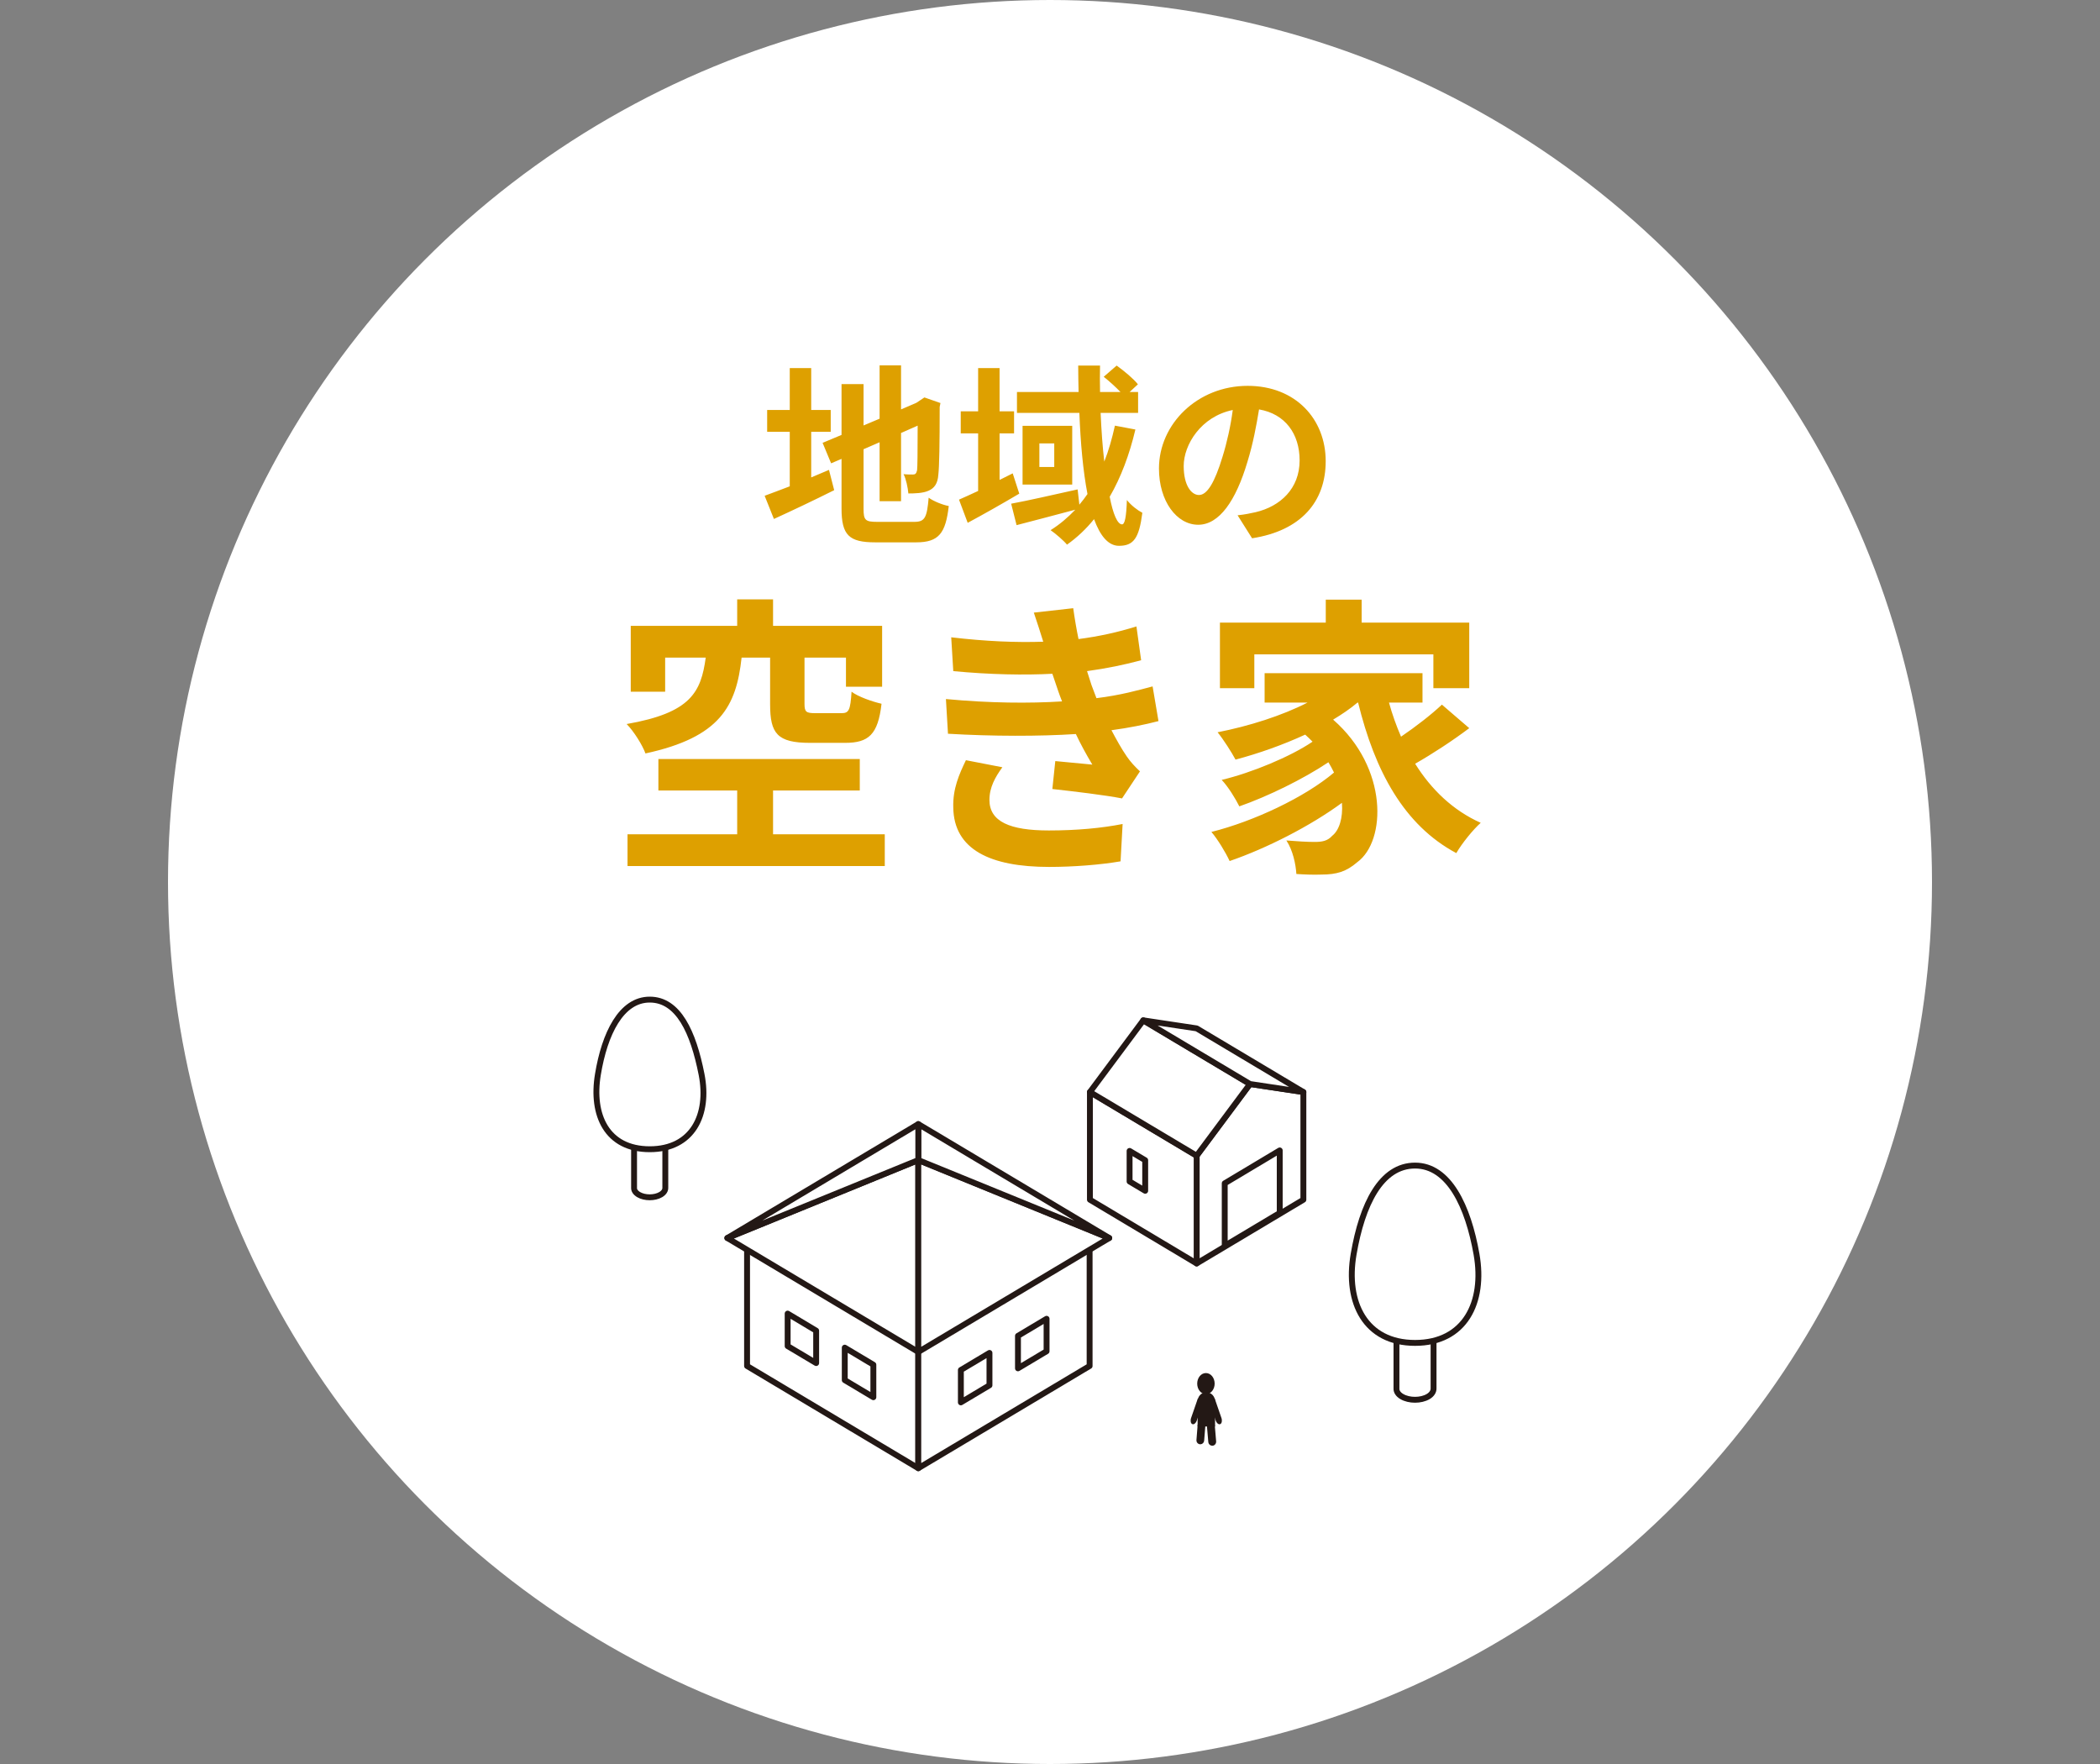 <svg width="250" height="210" viewBox="0 0 250 210" fill="none" xmlns="http://www.w3.org/2000/svg">
<rect x="0" y="0" width="250" height="210" fill="#808080" stroke="none"/>
<circle cx="125" cy="105" r="105" fill="white"/>
<path d="M96.572 51.408H98.895V48.809H96.572V43.818H94.019V48.809H91.328V51.408H94.019V57.894C92.869 58.331 91.857 58.722 91.029 59.021L92.133 61.781C94.249 60.815 96.871 59.573 99.309 58.354L98.688 55.939C97.998 56.238 97.285 56.537 96.572 56.836V51.408ZM104.415 62.126C103.012 62.126 102.805 61.919 102.805 60.585V53.478L104.714 52.65V59.665H107.267V51.546L109.245 50.672C109.245 53.938 109.222 55.617 109.176 55.985C109.084 56.399 108.946 56.491 108.67 56.491C108.463 56.491 107.957 56.491 107.566 56.445C107.865 57.02 108.072 58.032 108.141 58.745C108.877 58.745 109.866 58.722 110.533 58.423C111.223 58.124 111.637 57.572 111.706 56.514C111.821 55.571 111.867 52.811 111.867 48.441L111.959 47.981L110.05 47.314L109.567 47.636L109.084 47.958L107.267 48.74V43.496H104.714V49.844L102.805 50.649V45.727H100.183V51.776L97.929 52.719L98.941 55.157L100.183 54.628V60.539C100.183 63.713 101.08 64.564 104.185 64.564H109.084C111.775 64.564 112.58 63.46 112.948 60.24C112.189 60.102 111.131 59.665 110.556 59.251C110.349 61.597 110.119 62.126 108.854 62.126H104.415ZM120.561 56.353L118.997 57.135V51.592H120.722V48.97H118.997V43.818H116.444V48.97H114.374V51.592H116.444V58.446C115.593 58.837 114.811 59.205 114.167 59.481L115.202 62.241C117.088 61.229 119.319 59.964 121.343 58.768L120.561 56.353ZM132.728 50.672C132.383 52.213 131.992 53.616 131.463 54.95C131.256 53.202 131.118 51.247 131.026 49.154H135.488V46.67H134.476L135.465 45.75C134.936 45.083 133.832 44.163 132.935 43.519L131.394 44.853C132.061 45.382 132.82 46.072 133.395 46.67H130.957C130.934 45.612 130.934 44.577 130.957 43.519H128.358C128.358 44.577 128.381 45.612 128.404 46.67H121.067V49.154H128.496C128.634 52.719 128.933 56.077 129.462 58.814C129.163 59.251 128.841 59.665 128.496 60.079L128.289 58.262C125.391 58.906 122.378 59.596 120.377 59.964L121.021 62.517C122.999 62.011 125.575 61.321 128.013 60.677C127.139 61.597 126.173 62.425 125.069 63.115C125.644 63.506 126.656 64.38 127.024 64.84C128.22 63.989 129.301 62.977 130.244 61.804C130.957 63.759 131.923 64.978 133.211 64.978C134.936 64.978 135.603 64.104 135.994 61.045C135.419 60.746 134.66 60.171 134.154 59.527C134.085 61.574 133.901 62.425 133.579 62.425C133.027 62.425 132.498 61.183 132.107 59.136C133.441 56.836 134.453 54.145 135.166 51.132L132.728 50.672ZM125.506 55.594H123.735V52.788H125.506V55.594ZM121.734 50.695V57.687H127.645V50.695H121.734ZM157.821 54.904C157.821 49.89 154.233 45.934 148.529 45.934C142.572 45.934 137.972 50.465 137.972 55.778C137.972 59.665 140.088 62.471 142.641 62.471C145.148 62.471 147.126 59.619 148.506 54.973C149.173 52.811 149.564 50.695 149.886 48.74C152.991 49.269 154.716 51.638 154.716 54.812C154.716 58.17 152.416 60.286 149.472 60.976C148.851 61.114 148.207 61.252 147.333 61.344L149.058 64.081C154.854 63.184 157.821 59.757 157.821 54.904ZM140.916 55.479C140.916 52.949 142.963 49.591 146.758 48.809C146.505 50.718 146.068 52.673 145.539 54.375C144.596 57.48 143.699 58.929 142.733 58.929C141.836 58.929 140.916 57.802 140.916 55.479ZM91.68 78.285V83.85C91.68 87.315 92.52 88.435 96.44 88.435H100.605C103.405 88.435 104.525 87.455 104.945 83.78C103.86 83.535 102.145 82.94 101.375 82.345C101.235 84.55 101.06 84.9 100.185 84.9H97.07C95.985 84.9 95.775 84.76 95.775 83.815V78.285H100.71V81.75H105.015V74.505H92.03V71.355H87.76V74.505H75.09V82.345H79.185V78.285H84.015C83.455 82.415 82.23 84.865 74.6 86.195C75.44 87.035 76.49 88.715 76.84 89.695C85.73 87.77 87.655 84.095 88.285 78.285H91.68ZM92.03 99.32V94.105H102.355V90.36H78.38V94.105H87.76V99.32H74.705V103.1H105.33V99.32H92.03ZM112.61 83.22L112.855 87.35C118.14 87.665 123.775 87.665 128.08 87.385C128.64 88.575 129.305 89.8 130.04 91.025C128.99 90.92 127.1 90.745 125.63 90.605L125.28 93.93C127.835 94.21 131.615 94.665 133.575 95.05L135.71 91.83C135.08 91.235 134.59 90.71 134.135 90.045C133.505 89.135 132.91 88.05 132.315 86.93C134.415 86.65 136.305 86.265 137.915 85.845L137.215 81.715C135.5 82.17 133.4 82.765 130.53 83.115C130.32 82.555 130.11 82.03 129.935 81.54C129.76 81.015 129.585 80.455 129.41 79.895C131.72 79.58 133.925 79.125 135.85 78.6L135.29 74.575C133.05 75.275 130.81 75.765 128.395 76.08C128.15 74.89 127.94 73.665 127.765 72.405L123.075 72.93C123.495 74.155 123.845 75.275 124.195 76.395C120.975 76.5 117.405 76.36 113.24 75.87L113.485 79.895C117.895 80.315 121.99 80.385 125.28 80.21C125.49 80.805 125.7 81.47 125.98 82.275C126.12 82.66 126.26 83.08 126.435 83.5C122.55 83.745 117.825 83.71 112.61 83.22ZM119.33 91.34L114.99 90.5C114.185 92.18 113.415 93.895 113.485 96.135C113.555 101.14 117.895 103.205 124.895 103.205C127.765 103.205 130.95 102.96 133.4 102.54L133.645 98.095C131.16 98.585 128.185 98.865 124.86 98.865C120.24 98.865 117.79 97.815 117.79 95.225C117.79 93.72 118.49 92.495 119.33 91.34ZM149.325 77.9H170.64V81.925H174.91V74.12H162.1V71.39H157.83V74.12H145.23V81.925H149.325V77.9ZM171.655 83.885C170.395 85.075 168.54 86.51 166.79 87.7C166.23 86.405 165.74 85.04 165.355 83.64H169.345V80.14H150.55V83.64H155.66C152.58 85.215 148.695 86.44 144.95 87.175C145.615 87.98 146.665 89.625 147.085 90.43C149.85 89.695 152.72 88.68 155.38 87.455C155.695 87.735 155.975 88.015 156.255 88.295C153.63 90.08 148.975 92.005 145.44 92.845C146.21 93.65 147.085 95.085 147.54 95.995C150.865 94.84 155.17 92.74 158.145 90.745C158.39 91.13 158.6 91.55 158.81 91.97C155.345 94.91 149.255 97.78 144.215 99.04C144.985 99.95 145.895 101.455 146.385 102.505C150.76 101 155.94 98.375 159.755 95.575C159.895 97.43 159.405 98.865 158.6 99.495C158.04 100.125 157.375 100.23 156.5 100.23C155.59 100.23 154.47 100.16 153.14 100.055C153.91 101.21 154.26 102.89 154.33 104.045C155.345 104.115 156.43 104.15 157.305 104.115C159.125 104.115 160.28 103.765 161.575 102.645C165.04 100.125 165.285 91.41 158.705 85.67C159.755 85.04 160.735 84.375 161.61 83.64H161.68C163.675 91.795 167.14 98.235 173.37 101.56C174.035 100.405 175.365 98.76 176.275 97.955C172.985 96.485 170.395 94 168.47 90.92C170.5 89.765 172.915 88.19 174.91 86.685L171.655 83.885Z" fill="#DEA000"/>
<path d="M142.524 164.717C142.524 165.412 142.986 165.974 143.562 165.974C144.138 165.974 144.601 165.412 144.601 164.717C144.601 164.021 144.138 163.459 143.562 163.459C142.986 163.459 142.524 164.021 142.524 164.717Z" fill="#231815"/>
<path d="M143.611 165.748C144.187 165.748 144.65 166.225 144.65 166.821V169.822H142.573V166.821C142.573 166.225 143.035 165.748 143.611 165.748Z" fill="#231815"/>
<path d="M144.366 172.112C144.617 172.079 144.796 171.852 144.779 171.592L144.617 169.681L143.684 169.79L143.846 171.668C143.871 171.936 144.106 172.137 144.366 172.104V172.112Z" fill="#231815"/>
<path d="M145.282 169.529C145.461 169.437 145.518 169.102 145.404 168.792L144.601 166.469L143.944 166.821L144.731 169.11C144.844 169.437 145.096 169.63 145.274 169.529H145.282Z" fill="#231815"/>
<path d="M141.923 169.529C141.745 169.437 141.688 169.102 141.802 168.792L142.605 166.469L143.262 166.821L142.475 169.11C142.361 169.437 142.11 169.63 141.931 169.529H141.923Z" fill="#231815"/>
<path d="M142.946 171.936C143.165 171.91 143.335 171.726 143.352 171.508L143.514 169.471L142.581 169.58L142.435 171.424C142.41 171.726 142.654 171.969 142.946 171.936Z" fill="#231815"/>
<path d="M109.321 159.553L88.936 147.383V162.618L109.321 174.788V159.553Z" fill="white" stroke="#231815" stroke-width="0.7" stroke-linecap="round" stroke-linejoin="round"/>
<path d="M97.162 162.27L93.768 160.249V156.382L97.162 158.414V162.27Z" fill="white" stroke="#231815" stroke-width="0.7" stroke-linecap="round" stroke-linejoin="round"/>
<path d="M103.972 166.334L100.567 164.301V160.435L103.972 162.467V166.334Z" fill="white" stroke="#231815" stroke-width="0.7" stroke-linecap="round" stroke-linejoin="round"/>
<path d="M129.716 147.383L109.32 159.553V174.788L129.716 162.618V147.383Z" fill="white" stroke="#231815" stroke-width="0.7" stroke-linecap="round" stroke-linejoin="round"/>
<path d="M117.794 164.917L114.389 166.949V163.094L117.794 161.062V164.917Z" fill="white" stroke="#231815" stroke-width="0.7" stroke-linecap="round" stroke-linejoin="round"/>
<path d="M124.592 160.864L121.187 162.897V159.03L124.592 156.998V160.864Z" fill="white" stroke="#231815" stroke-width="0.7" stroke-linecap="round" stroke-linejoin="round"/>
<path d="M129.716 147.383L109.321 135.225L88.936 147.383L109.321 159.553L129.716 147.383Z" fill="white" stroke="#231815" stroke-width="0.7" stroke-linecap="round" stroke-linejoin="round"/>
<path d="M109.321 138.105L86.587 147.383L109.321 160.946V138.105Z" fill="white" stroke="#231815" stroke-width="0.7" stroke-linecap="round" stroke-linejoin="round"/>
<path d="M109.321 138.105V160.946L132.054 147.383L109.321 138.105Z" fill="white" stroke="#231815" stroke-width="0.7" stroke-linecap="round" stroke-linejoin="round"/>
<path d="M109.321 133.82V138.105L132.054 147.383L109.321 133.82Z" fill="white" stroke="#231815" stroke-width="0.7" stroke-linecap="round" stroke-linejoin="round"/>
<path d="M109.321 133.82L86.587 147.383L109.321 138.105V133.82Z" fill="white" stroke="#231815" stroke-width="0.7" stroke-linecap="round" stroke-linejoin="round"/>
<path d="M170.662 165.177C170.662 165.177 170.662 158.326 170.662 158.291C170.685 157.942 170.482 157.582 170.022 157.315C169.156 156.804 167.752 156.804 166.886 157.315C166.437 157.582 166.235 157.942 166.246 158.291C166.246 158.326 166.246 165.142 166.246 165.177C166.246 165.212 166.246 165.247 166.246 165.281C166.223 165.63 166.426 165.99 166.886 166.257C167.752 166.768 169.156 166.768 170.022 166.257C170.471 165.99 170.673 165.63 170.662 165.281C170.662 165.247 170.662 165.212 170.662 165.177Z" fill="white" stroke="#231815" stroke-width="0.7" stroke-linecap="round" stroke-linejoin="round"/>
<path d="M170.022 159.174C169.157 159.685 167.752 159.685 166.887 159.174C166.021 158.663 166.021 157.827 166.887 157.304C167.752 156.793 169.157 156.793 170.022 157.304C170.887 157.815 170.887 158.651 170.022 159.174Z" fill="white" stroke="#231815" stroke-width="0.7" stroke-linecap="round" stroke-linejoin="round"/>
<path d="M175.776 149.315C176.787 155.051 174.382 159.87 168.46 159.87C162.538 159.87 160.156 155.051 161.145 149.315C162.167 143.358 164.415 138.759 168.46 138.759C172.506 138.759 174.776 143.648 175.776 149.315Z" fill="white" stroke="#231815" stroke-width="0.7" stroke-linecap="round" stroke-linejoin="round"/>
<path d="M79.204 141.296C79.204 141.296 79.204 135.513 79.204 135.478C79.226 135.176 79.046 134.886 78.664 134.653C77.934 134.224 76.754 134.224 76.023 134.653C75.641 134.886 75.473 135.176 75.484 135.478C75.484 135.513 75.484 141.261 75.484 141.296C75.484 141.33 75.484 141.354 75.484 141.388C75.462 141.69 75.641 141.981 76.023 142.213C76.754 142.643 77.934 142.643 78.664 142.213C79.046 141.981 79.215 141.69 79.204 141.388C79.204 141.354 79.204 141.33 79.204 141.296Z" stroke="#231815" stroke-width="0.7" stroke-linecap="round" stroke-linejoin="round"/>
<path d="M78.675 136.233C77.945 136.674 76.765 136.674 76.034 136.233C75.304 135.791 75.304 135.095 76.034 134.653C76.765 134.224 77.945 134.224 78.675 134.653C79.406 135.095 79.406 135.791 78.675 136.233Z" stroke="#231815" stroke-width="0.7" stroke-linecap="round" stroke-linejoin="round"/>
<path d="M83.519 127.907C84.463 132.726 82.44 136.813 77.35 136.813C72.259 136.813 70.371 132.761 71.18 127.907C71.978 123.064 73.945 119 77.35 119C80.755 119 82.53 122.867 83.519 127.907Z" fill="white" stroke="#231815" stroke-width="0.7" stroke-linecap="round" stroke-linejoin="round"/>
<path d="M155.164 130.005L148.811 129.049L142.458 137.584V150.411L155.164 142.824V130.005Z" fill="white" stroke="#231815" stroke-width="0.7" stroke-linecap="round" stroke-linejoin="round"/>
<path d="M152.349 144.4L145.801 148.307V140.87L152.349 136.955V144.4Z" fill="white" stroke="#231815" stroke-width="0.7" stroke-linecap="round" stroke-linejoin="round"/>
<path d="M142.458 137.584L129.753 130.005V142.824L142.458 150.412V137.584Z" fill="white" stroke="#231815" stroke-width="0.7" stroke-linecap="round" stroke-linejoin="round"/>
<path d="M136.333 141.76L134.475 140.653V137.014L136.333 138.121V141.76Z" fill="white" stroke="#231815" stroke-width="0.7" stroke-linecap="round" stroke-linejoin="round"/>
<path d="M148.811 129.049L136.105 121.47L129.753 130.005L142.458 137.584L148.811 129.049Z" fill="white" stroke="#231815" stroke-width="0.7" stroke-linecap="round" stroke-linejoin="round"/>
<path d="M148.811 129.049L136.106 121.47L142.458 122.426L155.164 130.005L148.811 129.049Z" fill="white" stroke="#231815" stroke-width="0.7" stroke-linecap="round" stroke-linejoin="round"/>
</svg>
